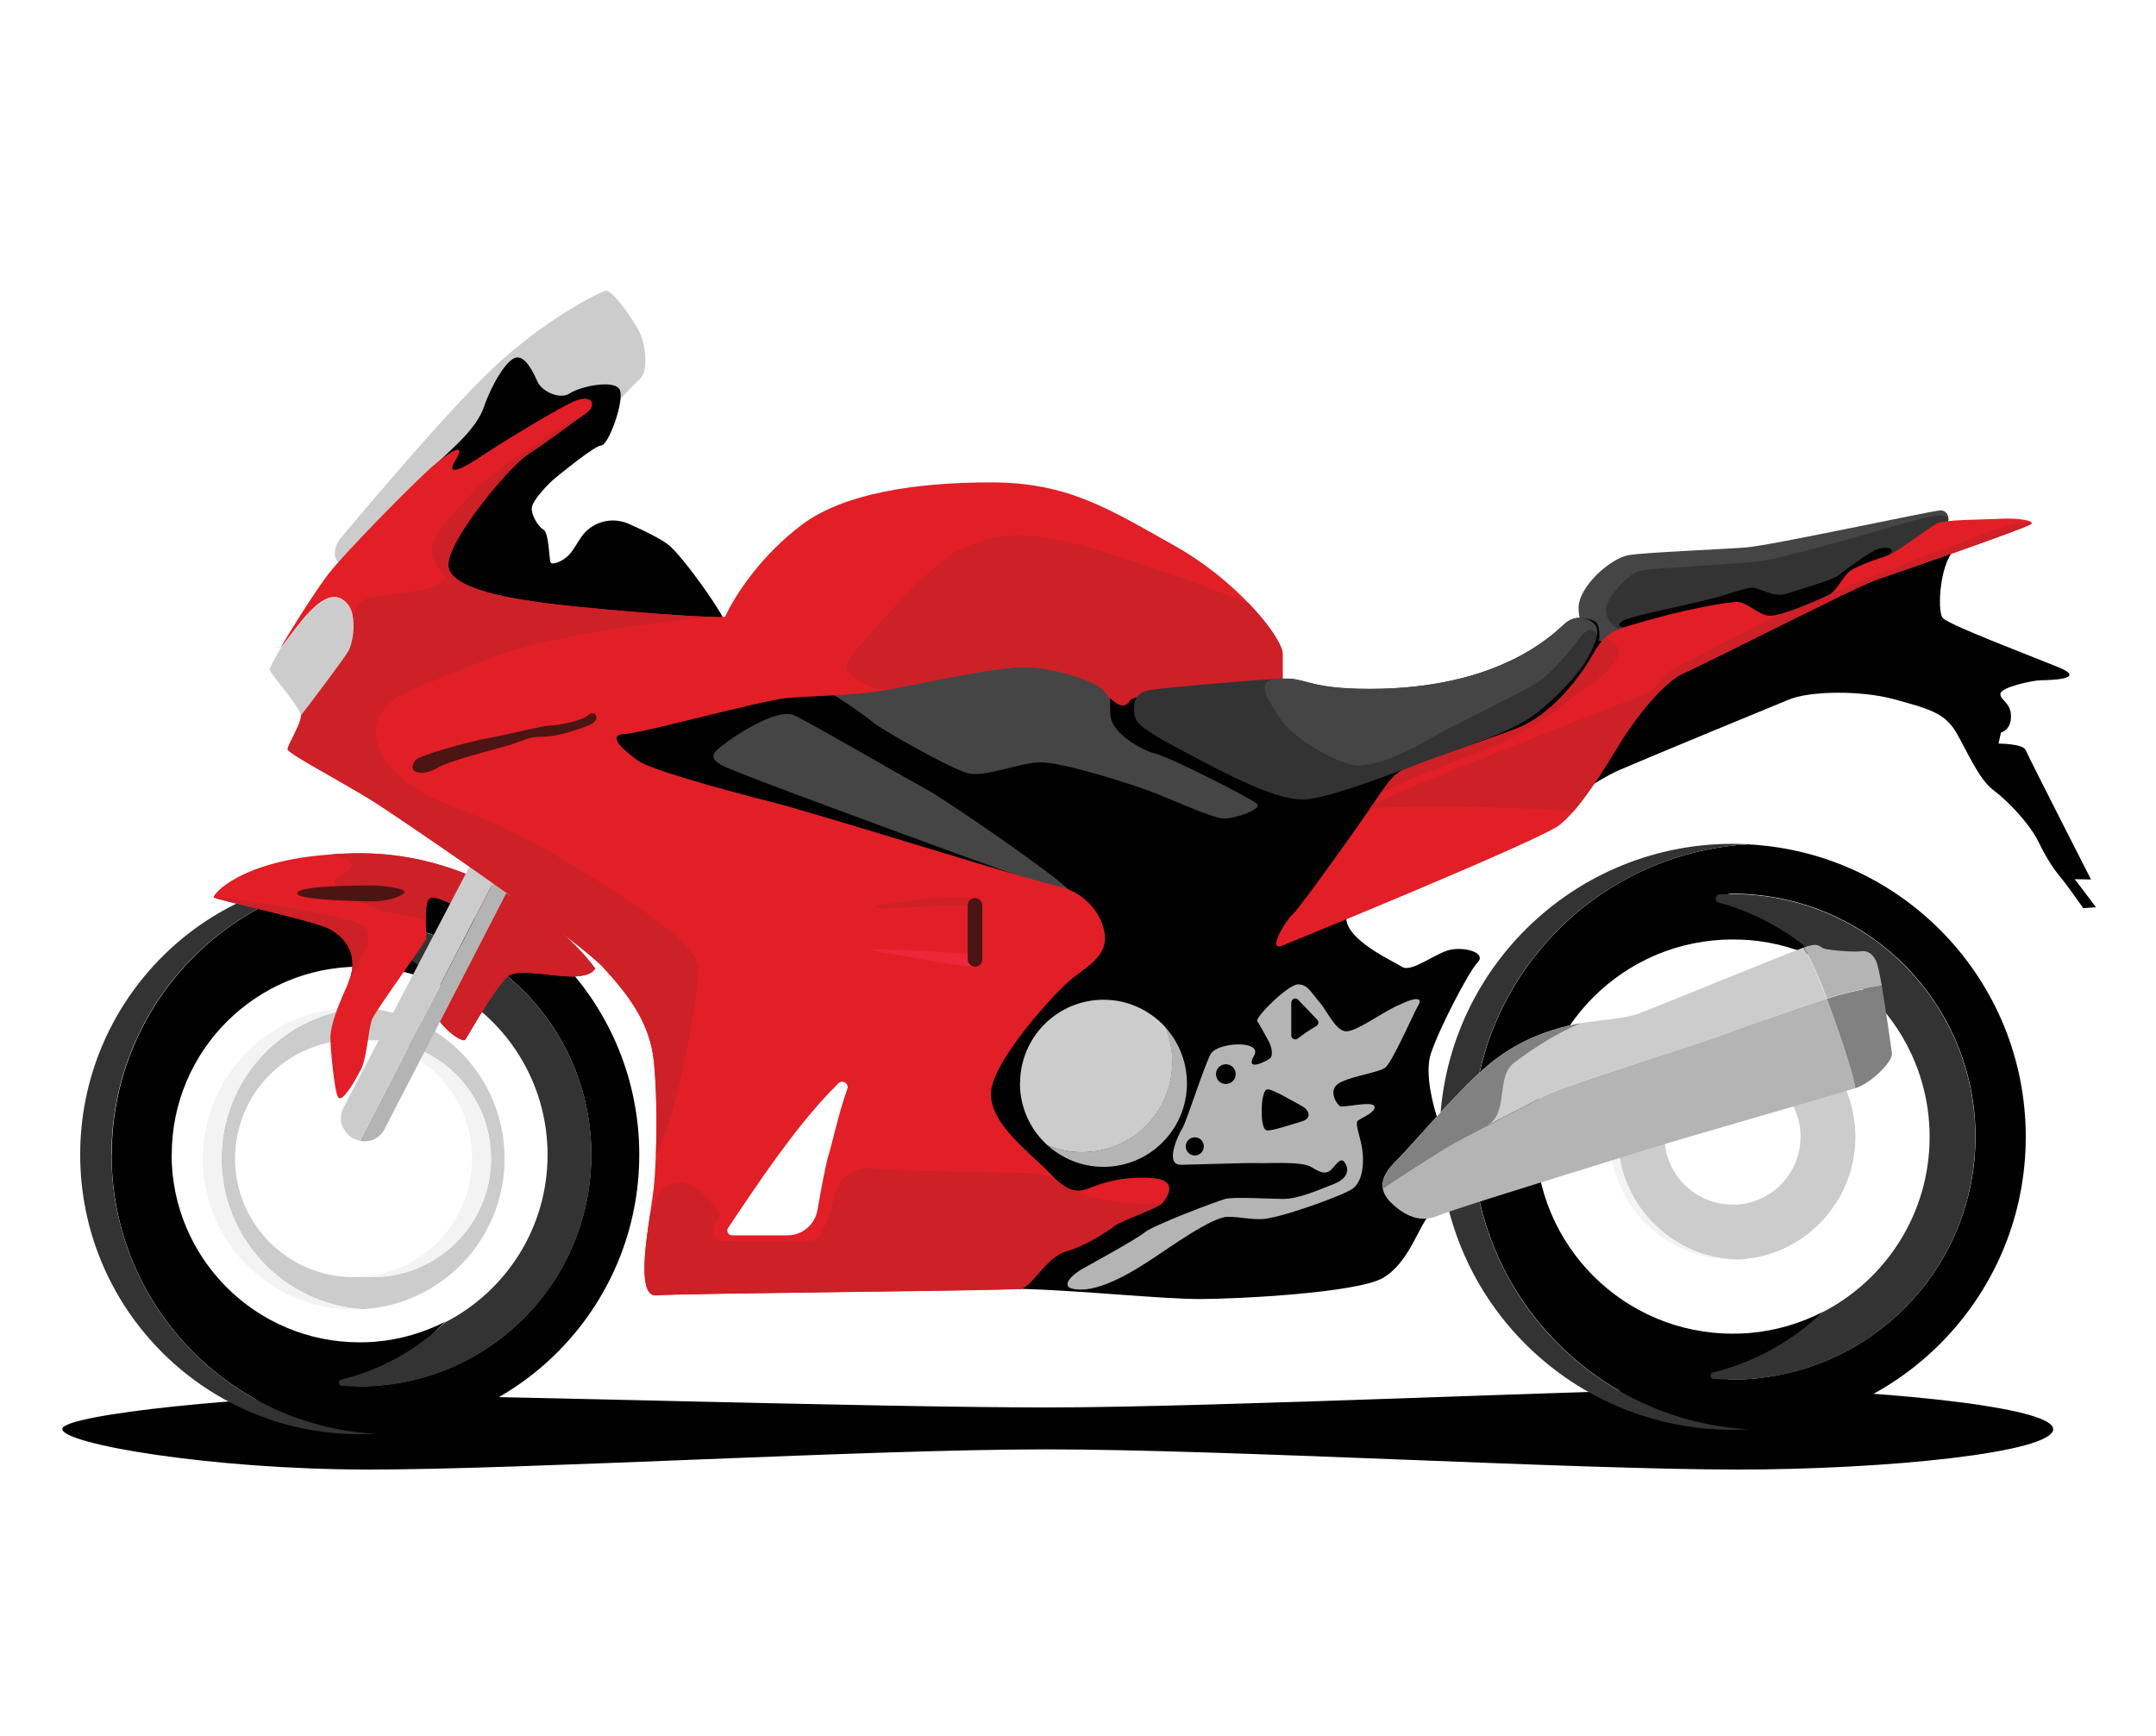 <svg width="226" height="182" viewBox="0 0 226 182" fill="none" xmlns="http://www.w3.org/2000/svg">
<path d="M215.212 149.797C215.212 147.298 194.568 145.547 182.169 145.547C169.769 145.547 127.67 147.536 109.732 147.536C91.777 147.536 50.362 146.247 38.663 146.247C26.964 146.247 6.527 148.237 6.527 149.797C6.527 151.356 22.11 154.046 38.663 154.046C55.217 154.046 90.743 151.929 109.7 151.929C128.657 151.929 164.979 154.046 182.185 154.046C197.64 154.046 215.228 152.28 215.228 149.797H215.212Z" fill="#010101"/>
<path d="M183.348 88.5C175.342 88.946 168.147 92.447 162.942 97.875C157.626 103.398 154.363 110.895 154.363 119.172C154.363 127.448 157.626 134.945 162.958 140.468C168.179 145.88 175.357 149.382 183.364 149.827C199.519 148.936 212.348 135.55 212.348 119.172C212.348 102.793 199.519 89.407 183.364 88.516L183.348 88.5ZM184.669 144.431C183.666 144.543 182.663 144.607 181.629 144.607C180.244 144.607 182.234 144.272 180.912 144.065C185.114 143.381 186.786 141.821 189.189 139.402C189.762 138.829 190.367 138.208 191.067 137.524C188.728 138.733 186.117 139.497 183.364 139.736C182.791 139.784 182.218 139.8 181.629 139.8C170.216 139.8 160.969 130.552 160.969 119.14C160.969 107.727 170.216 98.48 181.629 98.48C182.218 98.48 182.791 98.512 183.364 98.543C186.117 98.766 188.728 99.546 191.067 100.74C190.351 100.056 189.73 99.435 189.141 98.862C186.754 96.554 185.051 95.201 180.865 94.532C182.202 94.326 180.244 93.673 181.629 93.673C182.616 93.673 183.586 93.737 184.541 93.848C197.227 95.296 207.08 106.072 207.08 119.14C207.08 132.207 197.291 142.903 184.669 144.416V144.431Z" fill="#010101"/>
<path d="M150.906 119.172C150.906 127.449 154.169 134.946 159.485 140.469C165.072 146.263 172.919 149.876 181.61 149.876C182.183 149.876 182.772 149.86 183.329 149.828C175.323 149.382 168.144 145.881 162.923 140.469C157.607 134.946 154.344 127.449 154.344 119.172C154.344 110.896 157.607 103.399 162.923 97.876C168.144 92.448 175.323 88.947 183.329 88.501C182.756 88.469 182.183 88.453 181.61 88.453C172.919 88.453 165.072 92.066 159.485 97.876C154.169 103.399 150.906 110.896 150.906 119.172Z" fill="#333333"/>
<path d="M191.048 137.538C187.881 140.562 183.95 142.79 179.557 143.872C179.19 143.968 179.238 144.509 179.604 144.541C180.273 144.589 180.941 144.621 181.61 144.621C195.664 144.621 207.061 133.224 207.061 119.17C207.061 105.115 195.664 93.719 181.61 93.719C181.148 93.719 180.703 93.719 180.257 93.751C179.763 93.782 179.684 94.483 180.161 94.61C184.3 95.74 188.024 97.905 191.048 100.786C197.702 104.208 202.27 111.163 202.27 119.17C202.27 127.176 197.718 134.115 191.048 137.553V137.538Z" fill="#333333"/>
<path d="M169.594 119.173C169.594 126.145 175.133 131.811 182.041 132.034C188.949 131.811 194.488 126.145 194.488 119.173C194.488 112.202 188.949 106.535 182.041 106.312C175.133 106.535 169.594 112.202 169.594 119.173ZM174.48 119.173C174.48 115.242 177.679 112.043 181.611 112.043C181.754 112.043 181.897 112.043 182.025 112.043C185.765 112.249 188.742 115.369 188.742 119.157C188.742 122.945 185.781 126.065 182.025 126.272C181.881 126.272 181.754 126.272 181.611 126.272C177.679 126.272 174.48 123.073 174.48 119.141V119.173Z" fill="#CCCCCC"/>
<path d="M168.75 119.173C168.75 126.288 174.512 132.034 181.611 132.034C181.754 132.034 181.897 132.034 182.025 132.034C175.117 131.811 169.578 126.145 169.578 119.173C169.578 112.202 175.117 106.535 182.025 106.312C181.881 106.312 181.754 106.312 181.611 106.312C174.496 106.312 168.75 112.074 168.75 119.189V119.173Z" fill="#F3F3F3"/>
<path d="M107.039 135.103C113.294 135.278 121.746 136.17 125.789 136.17C129.832 136.17 142.231 135.517 144.937 133.973C147.642 132.429 148.661 128.673 149.807 127.368C150.953 126.063 151.478 119.425 151.112 118.502C150.746 117.579 149.139 112.995 149.998 110.416C150.858 107.838 153.93 101.885 154.869 100.914C155.808 99.943 153.882 99.307 152.258 99.513C150.635 99.72 148.009 102.028 146.958 101.344C145.907 100.66 139.732 97.954 141.403 95.248C143.074 92.542 160.837 86.653 161.888 85.793C162.938 84.934 167.172 81.846 169.719 80.732C172.266 79.618 185.413 74.19 187.562 73.315C189.71 72.439 195.042 72.328 198.608 73.315C202.173 74.301 203.876 74.731 205.07 76.8C206.264 78.87 207.426 81.687 208.986 82.849C210.545 84.011 212.774 86.382 213.697 88.276C214.62 90.17 215.4 91.253 216.053 92.033C216.705 92.813 218.376 95.2 218.376 95.2L219.713 95.105L217.485 92.16L219.188 92.192C219.188 92.192 212.615 79.315 212.344 78.631C212.073 77.946 209.495 77.946 209.495 77.946L209.75 76.784C209.75 76.784 210.8 76.562 210.8 75.097C210.8 73.633 209.686 73.442 209.686 72.742C209.686 72.041 213.044 71.325 213.904 71.309C214.763 71.293 218.918 71.23 215.766 69.94C212.615 68.651 204.306 65.515 203.653 64.783C203.001 64.051 203.367 58.496 205.15 57.43C206.932 56.363 198.258 59.165 198.258 59.165L175.942 68.508C175.942 68.508 171.47 67.728 171.565 67.616C171.661 67.505 169.703 64.226 169.703 64.226L164.833 67.139L139.222 79.251L123.083 76.705L121.507 70.832L93.446 66.025L77.768 72.821L61.66 74.954L66.499 85.125L88.321 90.728L101.388 92.033L109.776 95.248L105.049 106.008L98.316 115.112C98.316 115.112 99.988 126.699 100.147 126.699C100.306 126.699 102.932 131.474 102.932 131.474C102.932 131.474 103.84 135.024 107.007 135.119L107.039 135.103Z" fill="#010101"/>
<path d="M91.427 75.663C92.335 76.443 99.624 80.566 101.423 81.043C103.222 81.521 106.644 80.008 108.936 79.913C111.228 79.817 118.963 82.285 121.223 83.192C123.484 84.099 127.144 85.77 128.306 85.802C129.468 85.834 132.333 84.799 131.776 84.274C131.219 83.749 122.958 79.499 121.128 79.006C119.297 78.512 116.719 76.777 116.448 75.281C116.178 73.785 116.639 69.949 116.639 69.949L92.271 67.609L85.809 71.875C85.809 71.875 89.629 74.135 91.427 75.663Z" fill="#454545"/>
<path d="M35.94 59.371C35.351 59.1 34.364 57.938 35.94 56.124C37.516 54.309 47.734 41.958 52.923 37.453C58.112 32.949 62.696 30.736 63.428 30.482C64.161 30.227 66.564 33.792 67.089 34.922C67.615 36.053 68.044 38.838 67.089 39.713C66.134 40.589 63.126 43.836 63.031 44.313C62.935 44.791 49.358 55.169 49.358 55.169L35.94 59.371Z" fill="#CCCCCC"/>
<path d="M45.823 48.529C47.558 46.89 49.961 44.9 50.741 42.624C51.521 40.348 53.097 37.674 54.1 37.483C55.102 37.292 55.914 39.075 56.36 40.045C56.806 41.017 58.684 41.94 59.75 41.223C60.816 40.507 64.462 39.727 64.971 40.873C65.48 42.019 63.793 46.619 63.061 46.683C62.329 46.746 59.4 49.15 58.397 49.946C57.394 50.742 56.026 52.27 55.787 53.034C55.548 53.798 56.376 55.182 56.965 55.517C57.554 55.851 57.554 58.605 57.713 58.955C57.872 59.305 59.32 58.779 60.021 57.697C60.228 57.379 60.53 56.901 60.864 56.392C61.947 54.721 64.095 54.1 65.91 54.912C67.565 55.644 69.396 56.535 70.16 57.188C71.704 58.493 75.938 64.462 76.065 65.417C76.192 66.372 69.73 65.337 68.743 65.544C67.756 65.751 48.433 66.547 48.433 66.547L43.547 60.053L45.027 53.782L45.791 48.513L45.823 48.529Z" fill="#010101"/>
<path d="M77.595 81.032C79.807 81.987 105.433 91.426 106.914 91.84C108.394 92.254 113.057 94.546 112.007 93.272C110.956 91.999 99.433 83.993 96.934 82.64C94.435 81.287 85.076 75.828 83.245 74.984C81.415 74.141 76.624 77.324 75.223 78.549C73.823 79.775 76.099 80.396 77.579 81.032H77.595Z" fill="#454545"/>
<path d="M11.699 121.036C11.699 128.931 14.819 136.093 19.896 141.362C24.878 146.535 31.723 149.877 39.362 150.291C54.77 149.432 67.01 136.666 67.01 121.036C67.01 105.406 54.77 92.641 39.362 91.781C31.723 92.195 24.862 95.553 19.896 100.726C14.835 105.995 11.715 113.157 11.715 121.036H11.699ZM18.002 121.036C18.002 110.149 26.82 101.331 37.707 101.331C38.264 101.331 38.805 101.363 39.347 101.395C41.973 101.618 44.456 102.35 46.7 103.496C46.016 102.843 45.411 102.239 44.854 101.697C42.562 99.485 40.954 98.212 36.959 97.559C38.232 97.352 36.37 96.731 37.691 96.731C38.63 96.731 39.569 96.779 40.477 96.891C52.573 98.275 61.98 108.542 61.98 121.02C61.98 133.499 52.637 143.702 40.604 145.134C39.649 145.246 38.678 145.309 37.691 145.309C36.37 145.309 38.264 144.991 36.991 144.784C41.002 144.131 42.594 142.635 44.886 140.327C45.427 139.786 46.016 139.181 46.684 138.545C44.44 139.691 41.957 140.423 39.331 140.646C38.789 140.693 38.232 140.709 37.691 140.709C26.804 140.709 17.986 131.891 17.986 121.004L18.002 121.036Z" fill="#010101"/>
<path d="M8.406 121.037C8.406 128.932 11.526 136.094 16.603 141.363C21.936 146.902 29.416 150.34 37.709 150.34C38.266 150.34 38.807 150.34 39.348 150.292C31.708 149.878 24.864 146.536 19.882 141.363C14.805 136.094 11.685 128.932 11.685 121.037C11.685 113.142 14.805 105.996 19.866 100.727C24.848 95.554 31.708 92.212 39.333 91.782C38.791 91.75 38.234 91.734 37.693 91.734C29.4 91.734 21.904 95.172 16.587 100.711C11.526 105.98 8.406 113.142 8.406 121.021V121.037Z" fill="#333333"/>
<path d="M46.718 138.579C43.71 141.476 39.938 143.593 35.752 144.627C35.401 144.707 35.449 145.232 35.799 145.264C36.436 145.312 37.073 145.344 37.709 145.344C51.127 145.344 61.998 134.472 61.998 121.055C61.998 107.637 51.127 96.766 37.709 96.766C37.28 96.766 36.85 96.766 36.42 96.797C35.943 96.829 35.879 97.498 36.325 97.625C40.272 98.707 43.837 100.761 46.702 103.514C53.053 106.777 57.398 113.415 57.398 121.055C57.398 128.695 53.053 135.316 46.702 138.595L46.718 138.579Z" fill="#333333"/>
<path d="M23.223 121.446C23.223 123.292 23.541 125.075 24.13 126.714C26.199 132.556 31.595 136.821 38.041 137.235C46.334 136.742 52.892 129.866 52.892 121.446C52.892 113.042 46.334 106.166 38.057 105.656C30.083 106.15 23.7 112.564 23.255 120.554C23.239 120.857 23.223 121.143 23.223 121.446ZM24.639 121.446C24.639 114.586 30.21 109.015 37.07 109.015C37.404 109.015 37.723 109.015 38.057 109.047C38.375 109.015 38.71 109.015 39.044 109.015C45.904 109.015 51.475 114.586 51.475 121.446C51.475 128.306 45.904 133.877 39.044 133.877C38.71 133.877 38.375 133.877 38.057 133.845C37.739 133.877 37.404 133.877 37.07 133.877C30.21 133.877 24.639 128.306 24.639 121.446Z" fill="#CCCCCC"/>
<path d="M21.25 121.446C21.25 123.293 21.568 125.075 22.157 126.715C24.322 132.859 30.179 137.267 37.071 137.267C37.39 137.267 37.724 137.267 38.042 137.236C31.596 136.822 26.2 132.556 24.131 126.715C23.542 125.059 23.224 123.293 23.224 121.446C23.224 121.144 23.224 120.857 23.256 120.555C23.701 112.565 30.084 106.15 38.058 105.657C37.74 105.641 37.406 105.625 37.087 105.625C28.651 105.625 21.759 112.23 21.298 120.555C21.282 120.857 21.266 121.144 21.266 121.446H21.25Z" fill="#F3F3F3"/>
<path d="M38.043 133.846C38.361 133.878 38.696 133.878 39.03 133.878C45.89 133.878 51.461 128.307 51.461 121.447C51.461 114.586 45.89 109.016 39.03 109.016C38.696 109.016 38.361 109.016 38.043 109.047C44.441 109.557 49.487 114.905 49.487 121.447C49.487 127.988 44.441 133.336 38.043 133.846Z" fill="#F3F3F3"/>
<path d="M62.377 101.534C62.377 101.534 62.09 102.33 60.1 102.362C58.127 102.393 54.562 101.566 53.416 102.218C52.27 102.871 49.182 108.346 48.784 108.967C48.386 109.572 44.343 106.245 45.871 104.972C47.128 103.921 50.916 97.491 50.582 96.886C50.232 96.281 46.062 93.814 45.155 94.101C44.677 94.26 44.614 95.342 44.629 96.393C44.629 97.348 44.725 98.271 44.661 98.446C44.534 98.828 39.409 105.879 39.011 106.834C38.613 107.773 38.486 110.909 37.817 112.15C37.148 113.392 35.891 115.62 35.461 115.031C35.032 114.442 34.634 109.763 34.634 108.84C34.634 107.917 34.968 106.42 36.401 103.285C37.833 100.149 36.209 98.319 34.57 97.396C32.931 96.488 22.617 94.356 22.41 94.069C22.235 93.798 25.179 90.217 34.713 89.564C35.684 89.501 36.703 89.453 37.801 89.453C50.089 89.453 59.432 97.427 62.377 101.534Z" fill="#E21F26"/>
<path d="M36.401 103.263C37.834 100.127 36.21 98.297 34.571 97.374C32.931 96.466 22.617 94.333 22.41 94.047C26.039 94.302 35.796 96.037 37.054 96.625C38.311 97.214 40.046 97.087 36.385 103.263H36.401Z" fill="#CD2027"/>
<path d="M62.378 101.534C62.378 101.534 62.091 102.33 60.102 102.362C58.128 102.394 54.563 101.566 53.417 102.219C52.271 102.871 49.183 108.347 48.785 108.967C48.387 109.572 44.344 106.246 45.872 104.972C47.13 103.922 50.918 97.491 50.584 96.886C50.233 96.282 46.063 93.815 45.156 94.101C44.678 94.26 44.615 95.343 44.631 96.393C43.437 96.059 41.463 95.852 40.222 95.518C38.789 95.12 37.182 94.308 35.654 93.226C34.11 92.143 35.781 91.952 36.641 91.077C37.325 90.361 36.083 89.788 34.73 89.549C35.701 89.485 36.72 89.438 37.818 89.438C50.106 89.438 59.449 97.412 62.394 101.518L62.378 101.534Z" fill="#CD2027"/>
<path d="M38.884 92.812C40.062 92.812 42.385 93.099 42.385 93.497C42.385 93.895 40.571 94.484 39.234 94.484C37.897 94.484 31.164 94.372 31.164 93.656C31.164 92.94 35.7 92.828 38.868 92.828L38.884 92.812Z" fill="#4C1413"/>
<path d="M53.576 88.847L39.919 115.301L37.707 119.582C37.245 119.487 36.8 119.264 36.449 118.898C36.131 118.579 35.908 118.182 35.797 117.768C35.654 117.195 35.749 116.606 36.02 116.081L36.338 115.476L50.345 88.672C51.427 88.736 52.493 88.783 53.576 88.831V88.847Z" fill="#CCCCCC"/>
<path d="M55.502 88.923L40.683 117.637L40.317 118.353C39.983 118.99 39.394 119.467 38.678 119.595C38.359 119.658 38.041 119.642 37.723 119.595L39.935 115.313L53.592 88.859C54.228 88.891 54.865 88.907 55.502 88.939V88.923Z" fill="#B4B4B4"/>
<path d="M65.514 76.94C67.694 76.781 79.871 73.391 82.545 73.168C85.187 72.945 89.644 72.897 92.556 72.388C92.572 72.388 92.588 72.388 92.604 72.388C95.517 71.879 104.001 69.937 107.295 69.937C110.59 69.937 114.967 71.481 115.652 72.34C116.32 73.2 117.689 74.712 118.421 73.455C119.153 72.197 134.449 72.086 134.449 72.086V68.52C134.449 67.709 133.16 65.608 130.868 63.22C128.926 61.183 126.252 58.954 123.037 57.156C116.081 53.256 111.895 50.566 103.841 50.566C95.787 50.566 88.354 51.776 84.073 54.991C79.791 58.206 77.038 62.377 76.003 64.668C75.987 64.668 75.955 64.668 75.923 64.668C75.876 64.668 75.828 64.668 75.764 64.668C75.732 64.668 75.701 64.668 75.685 64.668C72.183 64.748 59.832 63.602 57.221 63.236C54.531 62.854 46.987 61.915 46.987 59.209C46.987 56.503 53.465 48.831 55.263 47.685C57.062 46.539 60.341 44.056 61.471 43.276C62.601 42.496 62.139 41.175 60.038 42.13C57.938 43.101 51.539 47.065 50.441 47.829C49.342 48.593 46.446 50.359 47.735 48.258C49.024 46.157 47.035 47.431 45.379 48.847C43.724 50.264 35.781 58.254 34.126 60.562C32.55 62.743 30.593 65.862 29.383 67.947C30.863 66.276 34.158 60.53 36.45 63.347C37.437 64.557 37.039 67.374 36.45 68.313C36.116 68.855 34.938 70.462 33.776 72.006C32.9 73.168 32.041 74.314 31.547 74.935C31.643 75.778 30.147 78.07 30.147 78.548C30.147 78.58 30.163 78.612 30.21 78.659C30.895 79.407 36.8 82.479 39.681 84.373C40.031 84.612 40.477 84.899 41.002 85.249C46.573 88.973 60.787 98.778 63.206 101.404C65.864 104.285 68.092 107.198 68.522 111.161C68.825 113.931 68.856 117.942 68.745 121.109C68.697 122.478 68.618 123.688 68.522 124.579C68.442 125.264 68.283 126.282 68.124 127.396C67.567 131.025 66.93 135.928 68.809 135.769C71.276 135.546 105.911 135.291 107.041 135.068C108.171 134.845 109.651 131.758 111.752 131.153C113.837 130.548 116.034 129.099 116.814 128.495C117.593 127.89 121.398 126.664 121.907 126.043C122.416 125.423 123.514 123.72 120.856 123.497C118.214 123.274 115.938 123.847 114.617 124.388C113.296 124.929 112.229 125.311 110.176 123.115C108.123 120.918 103.873 117.974 103.873 114.663C103.873 111.352 110.686 103.903 112.389 102.566C114.092 101.245 115.827 100.258 115.827 98.348C115.827 96.438 114.203 93.573 110.686 92.825C107.152 92.077 86.349 85.456 80.762 84.039C75.175 82.623 68.061 80.617 66.867 79.726C65.673 78.834 63.349 77.084 65.53 76.909L65.514 76.94ZM76.321 128.717C77.388 127.126 79.823 123.481 81.351 121.396C82.927 119.247 85.139 116.271 87.877 113.565C88.307 113.135 89.023 113.581 88.816 114.154C87.925 116.637 87.224 119.9 86.874 120.998C86.572 121.937 86.062 124.706 85.696 126.823C85.426 128.367 84.105 129.497 82.529 129.497C80.587 129.497 78.088 129.497 76.735 129.497C76.337 129.497 76.099 129.052 76.321 128.702V128.717Z" fill="#E21F26"/>
<path d="M102.967 100.391V100.566C102.967 100.996 102.616 101.33 102.203 101.33C100.054 101.33 90.934 99.5 90.934 99.5C94.276 99.5 99.306 99.787 101.439 99.993C101.932 100.041 102.266 100.089 102.394 100.121C102.569 100.169 102.792 100.264 102.967 100.391Z" fill="#ED2639"/>
<path d="M91.982 94.969C96.63 94.125 97.553 94.125 102.201 94.125C102.201 95.685 101.899 95.16 101.899 95.16C101.899 95.16 101.23 94.889 99.973 94.905C98.874 94.905 94.672 95.16 91.998 95.175C91.871 95.175 91.855 95 91.982 94.969Z" fill="#CD2027"/>
<path d="M102.966 94.905V100.571C102.966 101.001 102.615 101.335 102.202 101.335C101.788 101.335 101.438 100.985 101.438 100.571V94.905C101.438 94.475 101.788 94.141 102.202 94.141C102.408 94.141 102.599 94.22 102.743 94.364C102.886 94.507 102.966 94.698 102.966 94.905Z" fill="#4C1413"/>
<path d="M56.729 88.803C54.358 87.403 50.904 85.891 47.243 84.442C46.988 84.347 46.733 84.251 46.495 84.156C39.284 81.195 36.658 75.195 42.85 72.473C42.961 72.425 43.072 72.377 43.184 72.33C43.295 72.282 43.407 72.234 43.502 72.186C47.243 70.611 50.824 69.162 52.861 68.462C58.082 66.663 69.86 64.912 75.702 64.658C72.2 64.737 59.849 63.591 57.239 63.225C54.548 62.843 47.004 61.904 47.004 59.198C47.004 56.492 53.482 48.821 55.281 47.675C57.079 46.529 60.358 44.045 61.488 43.266C59.435 44.221 51.397 49.505 49.726 51.431C48.054 53.357 45.094 55.999 45.285 57.973C45.476 59.931 47.895 60.392 45.81 61.363C43.725 62.35 38.679 62.143 37.836 63.13C36.992 64.117 32.806 71.168 32.806 71.168L30.578 73.253C31.119 73.969 31.533 74.606 31.565 74.908C31.66 75.752 30.164 78.044 30.164 78.521C30.164 78.553 30.18 78.585 30.228 78.633C30.912 79.381 36.817 82.453 39.698 84.347C40.048 84.585 40.494 84.872 41.019 85.222C46.59 88.947 60.804 98.751 63.223 101.378C65.881 104.259 68.11 107.171 68.539 111.135C68.842 113.904 68.874 117.915 68.762 121.083C71.245 116.228 73.155 104.466 73.203 101.505C73.251 98.544 63.398 92.703 56.729 88.756V88.803Z" fill="#CD2027"/>
<path d="M36.467 68.341C35.878 69.28 32.71 73.498 31.564 74.962C31.532 74.659 31.103 74.023 30.578 73.307C29.607 72.001 28.27 70.442 28.27 70.171C28.27 70.012 28.715 69.168 29.4 67.975C30.88 66.303 34.175 60.557 36.467 63.374C37.453 64.584 37.056 67.401 36.467 68.341Z" fill="#CCCCCC"/>
<path d="M134.448 68.518V72.083C134.448 72.083 119.152 72.194 118.42 73.452C117.688 74.709 116.319 73.213 115.651 72.338C114.982 71.478 110.589 69.934 107.294 69.934C104 69.934 95.516 71.876 92.603 72.385C92.587 72.385 92.571 72.385 92.555 72.385C91.569 72.067 90.645 71.749 90.279 71.478C89.34 70.826 88.051 70.269 89.229 68.756C90.852 66.687 98.031 58.617 100.816 57.487C103.602 56.357 106.037 55.402 112.229 56.883C117.195 58.076 126.188 61.403 130.867 63.201C133.159 65.589 134.448 67.69 134.448 68.502V68.518Z" fill="#CD2027"/>
<path d="M121.906 126.07C121.397 126.691 117.593 127.916 116.813 128.521C116.033 129.126 113.837 130.575 111.751 131.179C109.666 131.784 108.186 134.888 107.04 135.095C105.91 135.318 71.275 135.572 68.808 135.795C66.93 135.954 67.582 131.052 68.124 127.423C70.145 119.863 75.907 126.977 75.35 127.598C74.793 128.219 74.395 130.081 75.684 130.081C76.973 130.081 83.802 130.24 85.011 130.081C86.221 129.922 86.778 127.853 87.558 125.115C88.338 122.377 90.757 122.346 92.524 122.568C94.004 122.759 103.141 122.839 107.931 122.966C109.046 122.998 110.144 123.332 111.035 124.001C113.55 125.879 119.153 126.452 121.89 126.054L121.906 126.07Z" fill="#CD2027"/>
<path d="M43.534 79.699C43.884 79.19 48.993 77.773 51.317 77.344C53.641 76.914 56.84 76.07 57.779 76.038C58.718 76.007 61.074 75.545 61.695 74.94C62.316 74.335 63.191 75.45 61.695 76.038C60.199 76.627 58.225 77.248 56.792 77.232C55.36 77.216 54.803 77.678 53.322 78.124C51.842 78.569 47.147 79.699 45.746 80.543C44.345 81.386 42.547 81.1 43.518 79.699H43.534Z" fill="#4C1413"/>
<path d="M109.809 120.055C111.369 121.455 113.422 122.315 115.666 122.315C120.505 122.315 124.42 118.399 124.42 113.561C124.42 111.301 123.561 109.247 122.16 107.688C122.622 108.802 122.877 110.027 122.877 111.317C122.877 116.537 118.643 120.771 113.422 120.771C112.133 120.771 110.907 120.516 109.793 120.055H109.809Z" fill="#B4B4B4"/>
<path d="M106.914 113.551C106.914 116.13 108.028 118.453 109.811 120.061C110.925 120.523 112.151 120.777 113.44 120.777C118.661 120.777 122.894 116.543 122.894 111.323C122.894 110.033 122.64 108.808 122.178 107.694C120.571 105.927 118.263 104.797 115.684 104.797C110.846 104.797 106.93 108.712 106.93 113.551H106.914Z" fill="#CCCCCC"/>
<path d="M204.23 54.455C204.23 54.63 204.166 54.821 204.039 54.996C203.609 55.649 195.699 60.328 195.699 60.328L192.261 62.461L185.241 65.867L175.309 65.119L171.457 66.711L169.325 67.586C169.325 67.586 168.481 67.539 167.574 67.125C166.698 66.711 165.775 65.947 165.536 64.514C165.489 64.276 165.473 64.005 165.473 63.734C165.473 61.443 168.863 58.514 170.693 58.195C172.524 57.893 180.434 57.591 183.029 57.384C185.623 57.193 202.654 53.5 203.402 53.5C203.943 53.5 204.278 53.946 204.246 54.439L204.23 54.455Z" fill="#454545"/>
<path d="M167.572 67.121C166.696 66.707 165.837 66.198 165.582 64.766C166.091 64.781 167.094 64.925 167.381 65.323C167.651 65.705 167.731 66.787 167.588 67.121H167.572Z" fill="#010101"/>
<path d="M204.228 54.452C204.228 54.627 204.165 54.818 204.037 54.993C203.607 55.646 195.697 60.325 195.697 60.325L192.259 62.458L185.24 65.864L175.307 65.116L171.456 66.708C169.737 66.246 168.336 65.387 168.336 63.843C168.336 62.856 170.58 60.039 172.124 59.784C173.668 59.545 183.17 59.052 184.842 58.781C186.529 58.527 193.516 56.617 197.177 55.55C200.647 54.532 204.053 53.449 204.228 54.436V54.452Z" fill="#333333"/>
<path d="M170.168 65.041C170.932 64.58 176.853 63.434 179.32 62.781C181.787 62.129 182.997 61.588 183.713 61.603C184.43 61.619 185.942 62.654 187.199 62.256C188.457 61.858 192.117 60.776 192.595 60.394C193.072 60.012 196.065 57.752 196.956 57.513C197.847 57.274 198.977 57.497 197.768 58.277C196.558 59.057 195.205 60.171 195.205 60.171L192.77 62.129L189.937 63.705L185.225 65.885L179.957 65.185L170.932 65.837C170.932 65.837 168.847 65.837 170.152 65.057L170.168 65.041Z" fill="#010101"/>
<path d="M212.949 54.905C212.663 55.271 198.799 60.062 196.682 60.778C194.566 61.494 178.553 69.692 176.516 70.551C174.495 71.395 171.486 75.151 169.783 77.936C168.462 80.101 166.632 83.125 164.881 85.115C164.387 85.672 163.91 86.149 163.448 86.5C161.331 88.107 136.915 98.119 134.448 99.106C132.777 99.79 134.655 96.654 135.483 95.874C136.294 95.095 141.197 88.234 142.995 85.64C143.218 85.322 143.425 85.035 143.616 84.749C143.696 84.621 143.791 84.494 143.871 84.367C144.173 83.921 144.444 83.523 144.698 83.157C145.51 81.995 146.147 81.199 146.863 80.801C148.009 80.149 155.649 77.634 158.992 76.361C162.318 75.087 165.326 71.49 166.87 68.784C167.396 67.861 167.825 67.24 168.303 66.795C169.226 65.951 170.356 65.712 172.712 65.028C176.309 63.977 181.211 63.038 182.182 63.102C183.169 63.166 184.236 64.375 185.382 64.534C185.764 64.582 186.464 64.423 187.292 64.168C187.292 64.168 187.292 64.168 187.308 64.168C188.947 63.643 191 62.72 191.621 62.417C192.576 61.956 193.165 60.396 193.945 59.839C194.725 59.282 196.985 58.502 197.797 58.263C198.608 58.04 202.206 55.35 202.954 54.905C203.702 54.443 208.047 54.475 209.686 54.38C211.326 54.284 213.252 54.539 212.949 54.905Z" fill="#E21F26"/>
<path d="M212.951 54.907C212.664 55.273 198.801 60.064 196.684 60.78C194.567 61.497 178.555 69.694 176.517 70.553C174.496 71.397 171.488 75.153 169.785 77.939C168.464 80.103 166.633 83.127 164.882 85.117C161.444 84.608 147.199 84.321 143.602 84.751C143.681 84.624 143.777 84.496 143.856 84.369C147.644 82.347 171.886 73.036 172.65 72.67C173.525 72.24 174.607 70.553 175.324 70.187C176.04 69.821 185.542 64.791 187.261 64.171C187.261 64.171 187.261 64.171 187.277 64.171C188.917 63.645 190.97 62.722 191.591 62.42C193.055 61.735 196.286 60.319 197.719 59.825C199.151 59.316 209.131 55.496 210.134 55.225C211.136 54.939 212.362 54.541 212.935 54.923L212.951 54.907Z" fill="#CD2027"/>
<path d="M168.781 69.933C167.747 71.269 164.691 73.164 163.226 74.341C161.762 75.519 159.183 76.984 157.958 77.62C156.716 78.257 149.793 80.788 148.519 81.377C147.676 81.775 146.195 82.523 144.699 83.159C145.511 81.997 146.148 81.201 146.864 80.804C148.01 80.151 155.65 77.636 158.992 76.363C162.319 75.09 165.327 71.492 166.871 68.787C167.397 67.863 167.826 67.243 168.304 66.797C170.341 67.991 169.8 68.627 168.813 69.917L168.781 69.933Z" fill="#CD2027"/>
<path d="M167.365 66.81C167.222 67.399 166.904 68.131 166.41 69.007C165.407 70.821 162.67 73.607 160.744 74.992C158.834 76.376 155.746 77.538 151.926 78.875C148.106 80.212 139.415 83.809 136.534 83.809C133.654 83.809 128.91 81.342 123.897 78.668C118.883 75.994 118.883 75.58 118.883 74.275C118.883 73.066 119.424 72.508 120.618 72.317C121.684 72.142 130.279 71.347 133.749 71.171C134.179 71.156 134.513 71.14 134.768 71.14C137.012 71.14 137.378 72.222 143.57 72.222C157.083 72.222 162.718 66.556 163.975 65.425C165.232 64.295 166.522 64.837 167.111 65.425C167.413 65.728 167.477 66.174 167.333 66.794L167.365 66.81Z" fill="#333333"/>
<path d="M167.365 66.811C167.365 65.983 166.633 65.505 165.646 66.811C164.659 68.116 162.638 70.662 160.855 71.729C159.072 72.795 151.862 76.265 150.223 77.236C148.583 78.223 144.238 80.579 141.93 80.197C139.622 79.814 135.357 77.172 134.258 75.421C133.176 73.687 131.361 71.379 133.765 71.156C134.195 71.14 134.529 71.124 134.784 71.124C137.028 71.124 137.394 72.206 143.585 72.206C157.099 72.206 162.733 66.54 163.991 65.41C165.248 64.28 166.537 64.821 167.126 65.41C167.429 65.712 167.492 66.158 167.349 66.779L167.365 66.811Z" fill="#454545"/>
<path d="M194.486 114.063C192.703 114.668 175.927 119.427 171.693 120.78C167.475 122.133 152.561 126.653 150.747 127.433C148.916 128.213 147.261 127.496 145.781 126.032C145.287 125.539 145.033 125.061 144.953 124.584C147.054 123.103 150.206 121.178 151.352 120.445C153.023 119.395 159.485 116.196 161.682 114.986C163.878 113.776 178.044 109.463 179.524 108.874C180.861 108.349 188.024 105.802 191.51 104.672C191.876 105.691 194.231 112.089 194.486 114.047V114.063Z" fill="#B4B4B4"/>
<path d="M191.495 104.676C188.026 105.806 180.847 108.353 179.51 108.878C178.046 109.467 163.864 113.781 161.667 114.99C160.474 115.659 157.991 116.9 155.715 118.078C153.836 119.049 152.085 119.972 151.337 120.434C150.175 121.166 147.024 123.092 144.939 124.572C144.764 123.474 145.544 122.471 146.387 121.643C147.613 120.466 152.531 114.624 155.762 111.839C158.977 109.053 162.256 108.051 164.405 107.509C164.803 107.414 165.233 107.318 165.694 107.255C167.763 106.92 170.326 106.777 171.759 106.252C173.43 105.631 186.513 100.267 189.044 99.328C190.047 100.952 191.193 103.88 191.479 104.676H191.495Z" fill="#CCCCCC"/>
<path d="M194.488 114.071C194.233 112.114 191.878 105.699 191.512 104.696C191.878 104.585 192.196 104.474 192.467 104.394C193.931 103.948 195.793 103.598 197.258 103.359C197.735 106.065 198.229 109.885 198.324 110.41C198.451 111.19 196.287 113.467 194.504 114.071H194.488Z" fill="#818181"/>
<path d="M197.255 103.337C195.791 103.576 193.929 103.926 192.464 104.371C192.194 104.451 191.876 104.562 191.509 104.674C191.223 103.878 190.093 100.949 189.074 99.326C189.217 99.262 189.329 99.23 189.408 99.214C190.682 98.801 190.698 99.262 191.223 99.437C191.748 99.612 194.343 99.819 194.947 99.724C195.552 99.644 196.125 99.708 196.651 100.711C196.81 101.029 197.033 102.063 197.255 103.337Z" fill="#B4B4B4"/>
<path d="M165.71 107.266C163.434 108.141 160.632 109.924 158.675 111.436C156.717 112.964 158.277 116.768 155.73 118.089C153.852 119.06 152.101 119.983 151.353 120.445C150.191 121.177 147.04 123.103 144.954 124.583C144.779 123.485 145.559 122.482 146.403 121.654C147.629 120.477 152.547 114.635 155.778 111.85C158.993 109.064 162.272 108.061 164.421 107.52C164.819 107.425 165.248 107.329 165.71 107.266Z" fill="#818181"/>
<path d="M146.515 105.384C144.382 106.435 142.217 108.106 141.119 108.106C140.021 108.106 139.161 106.021 138.286 105.018C137.41 104.015 137.092 103.188 136.058 103.188C135.023 103.188 131.521 106.673 131.792 107.039C132.046 107.405 132.874 108.933 133.049 109.268C133.224 109.602 133.511 110.589 133.145 110.923C132.779 111.257 130.455 112.387 131.442 110.684C132.444 108.981 127.606 109.236 126.921 110.477C126.221 111.719 124.391 117.513 123.961 118.229C123.515 118.929 122.019 122.097 123.786 122.097C124.629 122.097 130.821 121.874 131.808 121.921C132.795 121.969 136.424 121.699 137.458 122.335C138.477 122.972 139.066 123.147 139.639 122.51C140.212 121.874 140.594 121.269 140.992 121.906C141.39 122.542 141.406 123.497 139.766 124.134C138.127 124.771 136.058 125.694 134.466 125.678C132.874 125.662 129.309 125.439 128.433 125.678C127.558 125.917 120.984 128.384 119.998 129.18C119.011 129.975 114.108 132.633 113.312 133.095C112.501 133.557 110.575 135.18 113.312 135.18C116.05 135.18 119.822 132.586 121.112 131.742C122.401 130.899 127.065 127.556 128.656 127.556C130.248 127.556 130.423 127.795 132.19 127.795C133.957 127.795 140.753 125.328 141.756 124.627C142.758 123.927 142.981 122.256 142.838 120.807C142.711 119.359 141.963 117.799 142.329 117.481C142.695 117.178 144.334 116.542 144.064 115.953C143.809 115.364 140.769 116.16 140.451 115.953C140.132 115.746 139.018 114.154 140.578 113.422C142.154 112.706 144.366 112.435 145.13 111.974C145.894 111.528 148.218 106.116 148.664 105.4C149.093 104.684 148.664 104.349 146.531 105.4L146.515 105.384ZM125.25 121.126C124.725 121.126 124.295 120.696 124.295 120.171C124.295 119.645 124.725 119.216 125.25 119.216C125.775 119.216 126.189 119.645 126.189 120.171C126.189 120.696 125.759 121.126 125.25 121.126ZM128.497 113.629C127.924 113.629 127.462 113.167 127.462 112.594C127.462 112.021 127.924 111.56 128.497 111.56C129.07 111.56 129.532 112.021 129.532 112.594C129.532 113.167 129.07 113.629 128.497 113.629ZM136.44 117.56C135.23 117.926 133.479 118.499 132.874 118.499C132.269 118.499 132.253 116.971 132.253 116.351C132.253 115.73 132.381 114.186 132.874 114.186C133.479 114.186 135.723 115.555 136.44 115.921C137.156 116.287 137.649 117.194 136.44 117.56ZM137.999 107.533C137.697 107.724 137.299 107.978 136.949 108.201C136.949 108.201 136.949 108.201 136.933 108.201L136.026 108.87C135.739 109.077 135.357 108.87 135.357 108.536V105.098C135.357 104.716 135.819 104.525 136.089 104.811L138.079 106.896C138.27 107.087 138.222 107.405 137.999 107.549V107.533Z" fill="#B4B4B4"/>
</svg>
